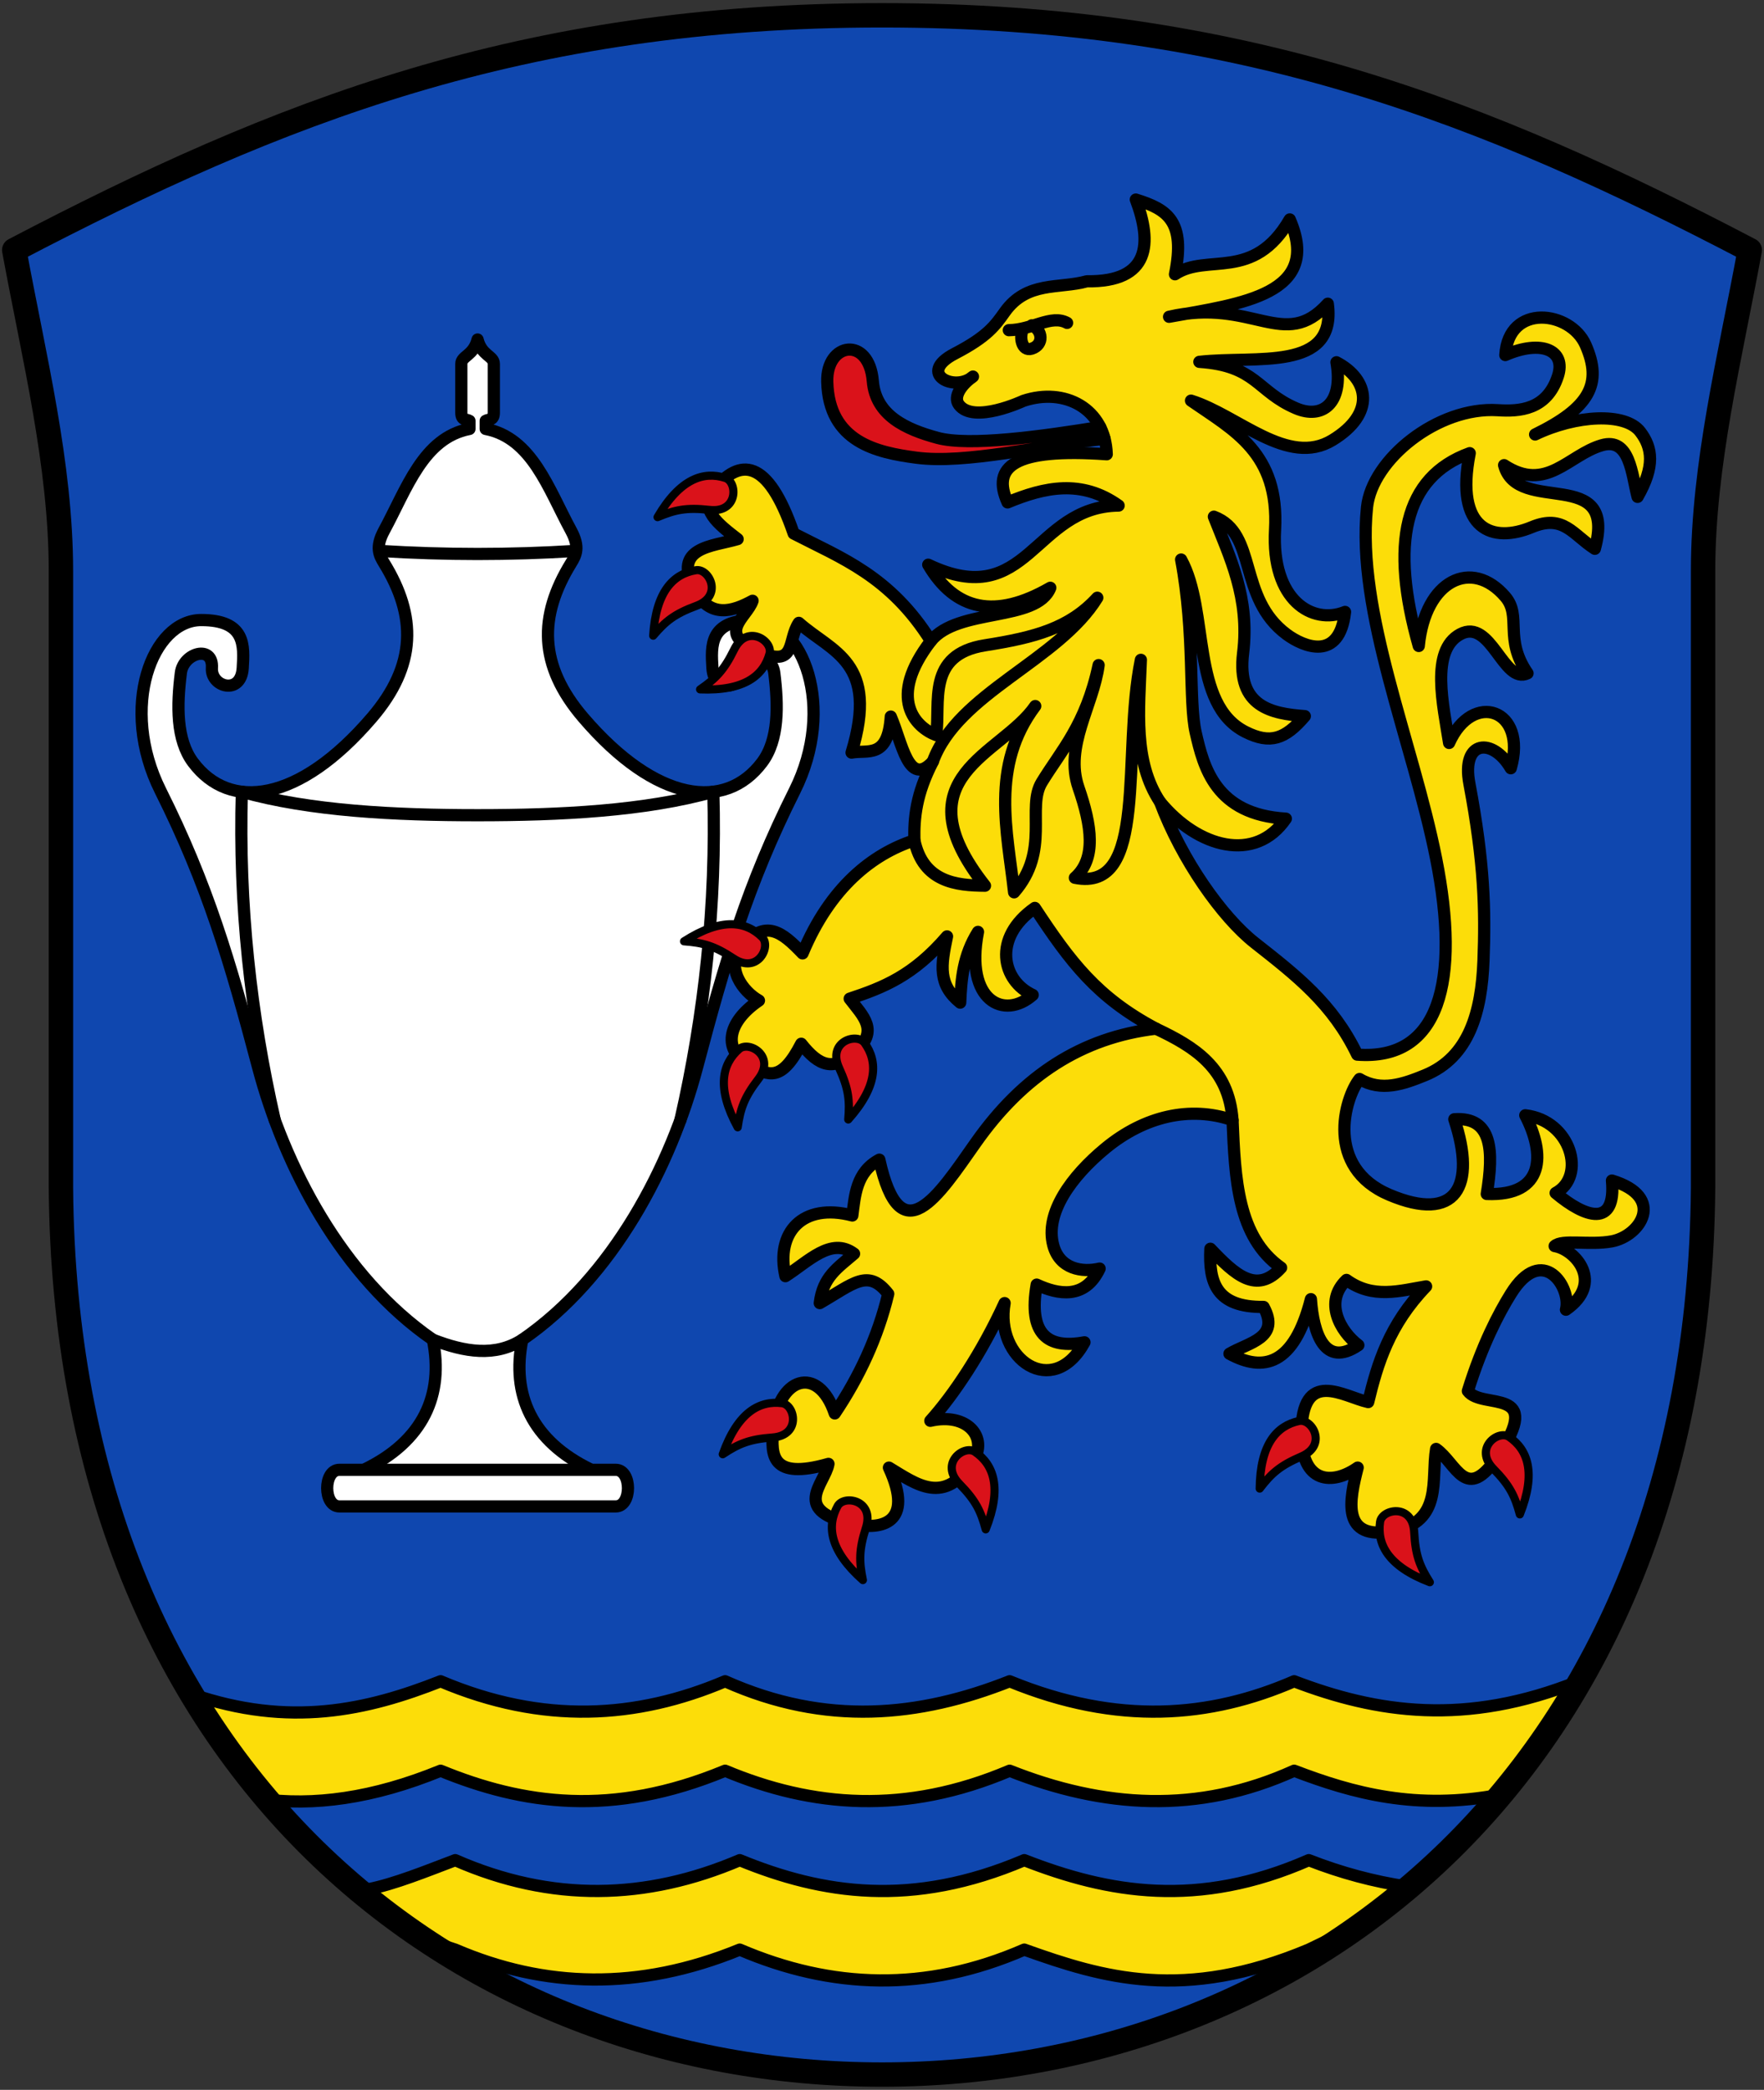 <svg xmlns="http://www.w3.org/2000/svg" version="1.0" width="434" height="514"><rect width="100%" height="100%" fill="#333333" stroke="none"/><path d="M14.99 292.17V140.5c0-26.333-6.652-52.667-11.49-79 65-34 125-57.735 213.5-57.735S365.5 27.5 430.5 61.5c-4.838 26.333-11.49 52.667-11.49 79v151.67C417.853 435.89 321.092 510.235 217 510.235c-104.092 0-200.853-74.345-202.01-218.065z" fill="#0f47af" fill-rule="evenodd"/><path d="M151.5 370.5c4 0 4-9 0-9h-6c-14.747-7.072-19.7-18.5-17-32 22.397-15.421 36.57-42.69 43-67 6.918-26.157 12.443-44.908 24-68 10.308-20.597 2-42-10-42-11.045 0-10.546 6.364-10.219 11.793.41 6.8 7.874 4.681 7.582 0-.363-5.793 7.017-3.754 7.637 1.207 1 8 1.162 16.45-3 22-9 12-26 10-44-11-11.044-12.885-11-25-3-38 1.172-1.904 2.244-3.864 0-8-5.59-10.306-9.62-22.8-21-25v-2c.71-.447 2 0 2-2v-12c0-2-3-2-4-6-1 4-4 4-4 6v12c0 2 1.29 1.553 2 2v2c-11.38 2.2-15.41 14.694-21 25-2.244 4.136-1.172 6.096 0 8 8 13 8.044 25.115-3 38-18 21-35 23-44 11-4.162-5.55-4-14-3-22 .62-4.961 8-7 7.637-1.207-.292 4.681 7.172 6.8 7.582 0 .327-5.43.826-11.793-10.219-11.793-12 0-20.308 21.403-10 42 11.557 23.092 17.082 41.843 24 68 6.43 24.31 20.603 51.579 43 67 2.7 13.5-2.253 24.928-17 32h-6c-4 0-4 9 0 9z" fill="#fff" fill-rule="evenodd" stroke="#000" stroke-width="3" stroke-linecap="round" stroke-linejoin="round"/><path d="M93.5 135.5c16 1 32 1 48 0M67.593 275.465c-5.931-26.03-8.895-52.868-8.09-80.735 16.791 4.73 37.684 5.77 57.997 5.77 20.313 0 41.206-1.04 57.997-5.77.805 27.867-2.159 54.706-8.09 80.735M128.5 329.5c-6.623 4.262-14.159 3.046-22 0m-17 32h56" fill="none" stroke="#000" stroke-width="3" stroke-linecap="round" stroke-linejoin="round"/><path d="M218.533 318.22c-4.965-6.346-8.537-2.517-16.844 2.274.768-6.431 4.369-8.639 8.438-12.146-5.63-4.222-11.26 1.945-16.889 5.523-2.44-10.748 4.182-18.133 16.463-14.926.631-4.78.889-10.658 6.646-13.729 5.185 23.542 14.448 9.021 23.67-4.103 11.667-16.604 26.195-25.963 44.389-28.116-14.517-7.686-21.073-16.438-29.81-29.7-10.526 7.352-8.062 17.953-.516 21.406-6.945 6.159-16.784 1.636-13.46-15.511-3.653 5.801-4.131 11.603-4.38 17.404-5.445-4.443-4.76-9.048-3.24-16.295-8.308 9.672-15.641 12.565-23.95 15.32 3.337 4.379 7.275 7.793 1.356 13.135-5.317 4.8-8.852 3.544-13.279-2.051-4.9 9.535-8.079 7.738-12.429 5.458-7.082-3.71-5.896-10.721 2.028-16.082-3.885-2.149-8.473-8.15-4.223-13.27 5.788-6.972 9.966-3.55 14.95 1.672 6.812-16.326 17.234-24.476 27.512-27.806-.12-5.48.39-11.338 4.55-19.386-6.008 6.54-7.574-4.69-10.356-11.051-.697 10.51-5.701 8.103-9.649 8.865 6.803-22.405-4.753-24.625-12.977-31.918-2.799 4.162-.592 10.778-9.078 7.43-11.86-4.678-3.741-8.577-2.297-12.865-4.785 2.599-10.508 4.542-14.356-2.836-5.432-10.415 4.44-10.486 10.68-12.327-4.608-3.593-9.885-7.428-5.681-12.406 6.125-7.254 12.977-7.857 19.465 11.028 11.715 6.054 23.71 10.424 33.765 26.436 6.586-8.235 26.066-4.674 29.375-13.088-13.538 7.808-23.427 5.58-30.034-5.672 24.632 11.734 25.81-14.29 46.844-14.546-9.107-6.51-18.215-4.559-27.323-.774-3.954-8.788 1.499-13.452 24.4-11.845-.358-11.273-10.352-16.512-20.51-13.135 0 0-12.244 5.762-15.846.975-1.498-1.991.606-4.957 3.44-6.948-4.413 3.93-13.984-.707-4.46-5.648 8.092-4.2 9.95-6.953 12.294-10.244 5.46-7.666 13.463-5.65 20.194-7.542 15.688.226 16.054-9.488 12.039-20.105 7.73 2.402 12.302 5.257 9.636 18.379 7.934-5.288 19.293 1.957 28.241-13.492 7.96 18.352-11.59 20.732-29.699 23.949 20.612-4.765 28.317 8.676 39.056-3.217 2.252 16.9-17.732 12.725-31.602 14.3 14.103.943 14.09 7.286 23.791 11.431 6.417 2.742 11.714-1.173 9.941-11.33 8.086 4.22 9.666 12.665-.974 19.141-11.016 6.706-23.206-6.081-34.81-9.704 10.567 7.329 21.721 12.827 20.677 31.76-.958 17.384 9.188 23.446 17.224 20.207-1.358 12.261-10.197 8.603-14.355 5.524-12.178-9.02-7.068-24.875-17.92-28.948 3.924 9.985 8.86 19.954 7.194 33.542-1.628 13.276 7.076 14.912 15.186 15.511-4.856 5.705-8.53 6.917-14.569 3.9-13.656-6.824-8.881-29.734-15.868-42.417 3.465 18.403 1.806 34.757 3.574 42.518 1.963 8.622 4.887 20.201 22.19 21.215-7.486 10.959-21.606 7.23-30.953-4.112 5.334 14.292 15.293 28.347 23.276 34.628 10.328 8.127 19.17 14.94 25.239 27.523 20.267 1.53 25.429-17.979 19.41-48.222-5.702-28.648-19.669-60.67-17.002-86.383 1.22-11.763 17.43-24.833 32.164-23.893 5.282.337 12.084-.02 14.806-8.382 2.075-6.379-4.054-9.054-12.945-5.18.802-12.81 16.01-10.918 19.735-2.52 4.278 9.644.948 15.52-12.406 22.055 10.058-4.82 22.183-5.479 25.865-.673 2.995 3.908 3.661 8.512-.65 16.017-1.445-5.511-1.86-14.714-8.808-12.699-8.215 2.384-13.603 11.743-24.038 4.897 3.324 12.562 27.968-.088 22.334 20.575-5.437-3.473-7.68-8.59-15.51-5.333-9.507 3.953-19.022.885-15.275-18.19-16.327 5.911-19.6 22.46-12.54 47.425 1.58-16.259 13.087-21.69 21.293-12.1 4.106 4.799-.419 10.27 5.468 18.816-5.947 2.87-8.966-13.71-16.574-9.603-7.402 3.995-4.145 17.54-2.724 26.738 5.793-12.998 19.364-8.345 15.176 6.22-4.367-7.52-12.237-7.102-10.178 3.81 3.702 19.615 3.922 31.184 3.463 43.484-.47 12.552-3.497 23.772-14.412 28.218-5.251 2.14-10.72 4.102-16.082.92-3.731 4.719-8.578 21.754 7.352 28.487 16.337 6.906 21.475-1.977 15.961-18.592 9.441-.653 9.697 7.88 7.988 18.379 14.355.58 14.399-9.896 9.472-19.354 11.3 1.293 15.076 15.05 7.473 19.108 7.324 6.157 14.914 8.596 13.854-3.059 13.311 4.049 7.048 13.638-.062 14.96-5.413 1.005-12.225-.574-14.038 1.155 5.267.921 12.198 9.13 2.78 15.655 1.43-5.461-5.746-16.478-13.561-3.9-2.99 4.812-7.046 12.527-10.569 23.894 3.49 4.728 19.06-1.341 7.352 16.082-7.85 11.684-10.108 1.732-15.163-1.838-1.263 7.434 1.722 17.908-10.568 20.217-12.941 2.431-10.755-7.673-8.73-15.622-6.17 4.343-13.884 4.031-13.84-8.317.058-16.44 10.4-9.11 16.43-7.798 2.287-9.485 5.14-18.97 14.244-28.455-6.53 1.086-13.06 3.133-19.59-1.592-5.616 5.35-1.588 12.65 2.923 16.05-8.251 5.636-11.083-2.83-11.677-11.32-4.15 16.315-11.715 17.99-20.037 13.426 4.741-2.779 12.574-3.871 8.406-11.51-11.655.123-13.5-5.99-13.102-14.309 6.018 6.341 11.386 11.347 17.404 4.66-10.75-7.587-11.342-21.947-11.946-36.299-10.415-3.558-21.64-1.01-31.245 6.892-8.464 6.965-14.981 16.005-12.866 23.893 1.57 5.856 7.122 6.735 11.409 5.728-3.584 7.648-10.22 6.402-15.488 3.945-2.105 12.142 2.609 15.893 11.756 14.188-7.776 14.189-22.119 4.074-19.646-9.64-5.66 12.333-12.618 22.655-18.278 28.948 9.148-2.097 14.292 4.12 10.522 9.964-7.085 10.982-13.806 5.707-20.71 1.546 6.477 14.016-2.288 15.179-8.237 13.998-16.329-3.242-7.504-9.945-6.633-14.917-14.192 4.05-14.132-2.234-13.617-8.294 1.11-13.072 11.084-16.252 15.163-4.112 6.03-8.98 10.592-18.695 13.158-29.407z" fill="#fcdd09" fill-rule="evenodd" stroke="#000" stroke-width="3" stroke-linecap="round" stroke-linejoin="round"/><path d="M251.719 80.952c-1 1.765-.381 5.596 2.119 4.801 3.042-.967 2.686-4.592.005-5.739m-5.64 1.19c5.73-.06 10.445-3.919 14.335-1.791m-33.024 107.878c6.14-16.874 30.939-24.787 40.457-40.282-6.885 7.509-15.354 9.766-27.617 11.697-14.53 2.288-10.89 14.075-12.021 22.093-5.099-1.921-12.137-9.08-1.302-23.152m56.373 39.585c-6.614-9.97-5.162-22.628-4.711-34.952-4.768 23.338 2.034 57.267-16.245 53.609 5.337-4.703 4.14-12.802.898-22.188-3.524-10.204 3.639-20.158 4.95-30.122-3.157 14.784-9.228 21-13.998 28.834-3.81 6.256 2.169 16.76-6.796 27.05-1.642-14.9-5.929-31.011 5.199-45.812-8.285 12.087-33.589 17.204-12.363 44.187-6.985-.044-15.205-.88-17.373-11.16m59.44 46.319c9.36 4.417 17.922 9.632 18.84 22.491" fill="none" stroke="#000" stroke-width="3" stroke-linecap="round" stroke-linejoin="round"/><path d="M214.738 93.725c-.922-11.103-11.46-9.581-11.21.163.382 14.87 12.24 17.405 21.931 18.681 12.216 1.61 30.765-3.043 46.308-4.628l-1.092-2.923c-14.362 2.337-32.218 4.79-40.017 2.678-7.781-2.108-15.217-5.5-15.92-13.97z" fill="#da121a" fill-rule="evenodd" stroke="#000" stroke-width="3" stroke-linecap="round" stroke-linejoin="round"/><path d="M178.433 117.547c-5.295-1.688-11.103.132-16.655 9.643 4.26-1.792 7.066-2.432 12.78-1.78 7.096.807 6.959-6.88 3.875-7.863zM171.241 140.241c-5.488.875-9.857 5.112-10.537 16.104 2.998-3.517 5.217-5.35 10.612-7.338 6.703-2.47 3.122-9.275-.075-8.766zM189.337 160.714c-1.429 5.37-6.09 9.285-17.094 8.84 3.805-2.623 5.854-4.644 8.383-9.808 3.14-6.416 9.544-2.16 8.711.968zM187.51 230.5c-3.948-3.911-9.948-4.932-19.218 1.015 4.61.34 7.399 1.047 12.192 4.225 5.953 3.947 9.326-2.963 7.026-5.24zM181.844 258.016c-4.18 3.661-5.624 9.574-.35 19.242.667-4.573 1.57-7.306 5.079-11.862 4.359-5.658-2.294-9.513-4.73-7.38zM212.726 256.521c3.24 4.514 3.303 10.6-4.029 18.818.39-4.605.13-7.471-2.253-12.704-2.96-6.5 4.394-8.744 6.282-6.114zM192.395 345.106c-5.515-.677-10.886 2.188-14.578 12.563 3.854-2.55 6.493-3.699 12.228-4.118 7.123-.521 5.564-8.05 2.35-8.445zM206.086 370.408c-2.687 4.864-2.035 10.915 6.212 18.214-.928-4.527-1.007-7.404.745-12.88 2.176-6.804-5.391-8.168-6.957-5.334zM239.876 357.077c4.587 3.137 6.724 8.836 2.639 19.063-1.207-4.461-2.428-7.067-6.455-11.172-5.002-5.099 1.144-9.719 3.816-7.891zM319.61 349.484c-5.434 1.16-9.576 5.62-9.682 16.632 2.81-3.669 4.93-5.615 10.215-7.882 6.564-2.817 2.634-9.425-.532-8.75zM339.546 374.293c-.798 5.499 1.947 10.931 12.239 14.852-2.466-3.91-3.555-6.573-3.848-12.316-.364-7.133-7.925-5.74-8.39-2.536zM371.288 353.401c4.587 3.137 6.724 8.836 2.639 19.063-1.207-4.461-2.428-7.067-6.455-11.172-5.002-5.099 1.144-9.718 3.816-7.891z" fill="#da121a" fill-rule="evenodd" stroke="#000" stroke-width="2" stroke-linecap="round" stroke-linejoin="round"/><path d="M108.401 413.5c25.192 10.687 48.27 9.218 70 0 24.78 11.09 47.812 8.78 70 0 26.663 10.94 49.39 8.945 70 0 20.177 7.715 42.082 11.207 70 0-6.473 10.849-12.945 22.252-19.418 27.926-20.56 3.838-36.015-.346-50.582-5.926-23.802 10.793-47.062 9.105-70 0-25.707 10.918-48.616 8.969-70 0-27.856 11.558-49.895 8.25-70 0-16.636 6.808-31.331 8.762-44.503 6.909L47.117 416.64c24.065 8.306 43.225 3.999 61.284-3.141zM112.002 479.5c21.864 9.4 45.073 10.198 70 0 22.458 9.624 45.704 10.584 70 0 19.342 6.931 39.244 12.892 70 0 12.861-6.134 16.704-8.389 24.02-15.532-8.007-1.21-16.014-3.334-24.02-6.468-27.326 11.979-49.358 8.075-70 0-27.608 11.754-49.7 8.339-70 0-23.036 9.836-46.352 10.378-70 0-7.047 2.67-15.029 5.926-21.508 7.176 7.15 10.337 13.856 12.304 21.508 14.824z" fill="#fcdd09" fill-rule="evenodd" stroke="#000" stroke-width="3" stroke-linecap="round" stroke-linejoin="round"/><path d="M14.99 292.17V140.5c0-26.333-6.652-52.667-11.49-79 65-34 125-57.735 213.5-57.735S365.5 27.5 430.5 61.5c-4.838 26.333-11.49 52.667-11.49 79v151.67C417.853 435.89 321.092 510.235 217 510.235c-104.092 0-200.853-74.345-202.01-218.065z" fill="none" stroke="#000" stroke-width="6" stroke-linecap="round" stroke-linejoin="round"/></svg>